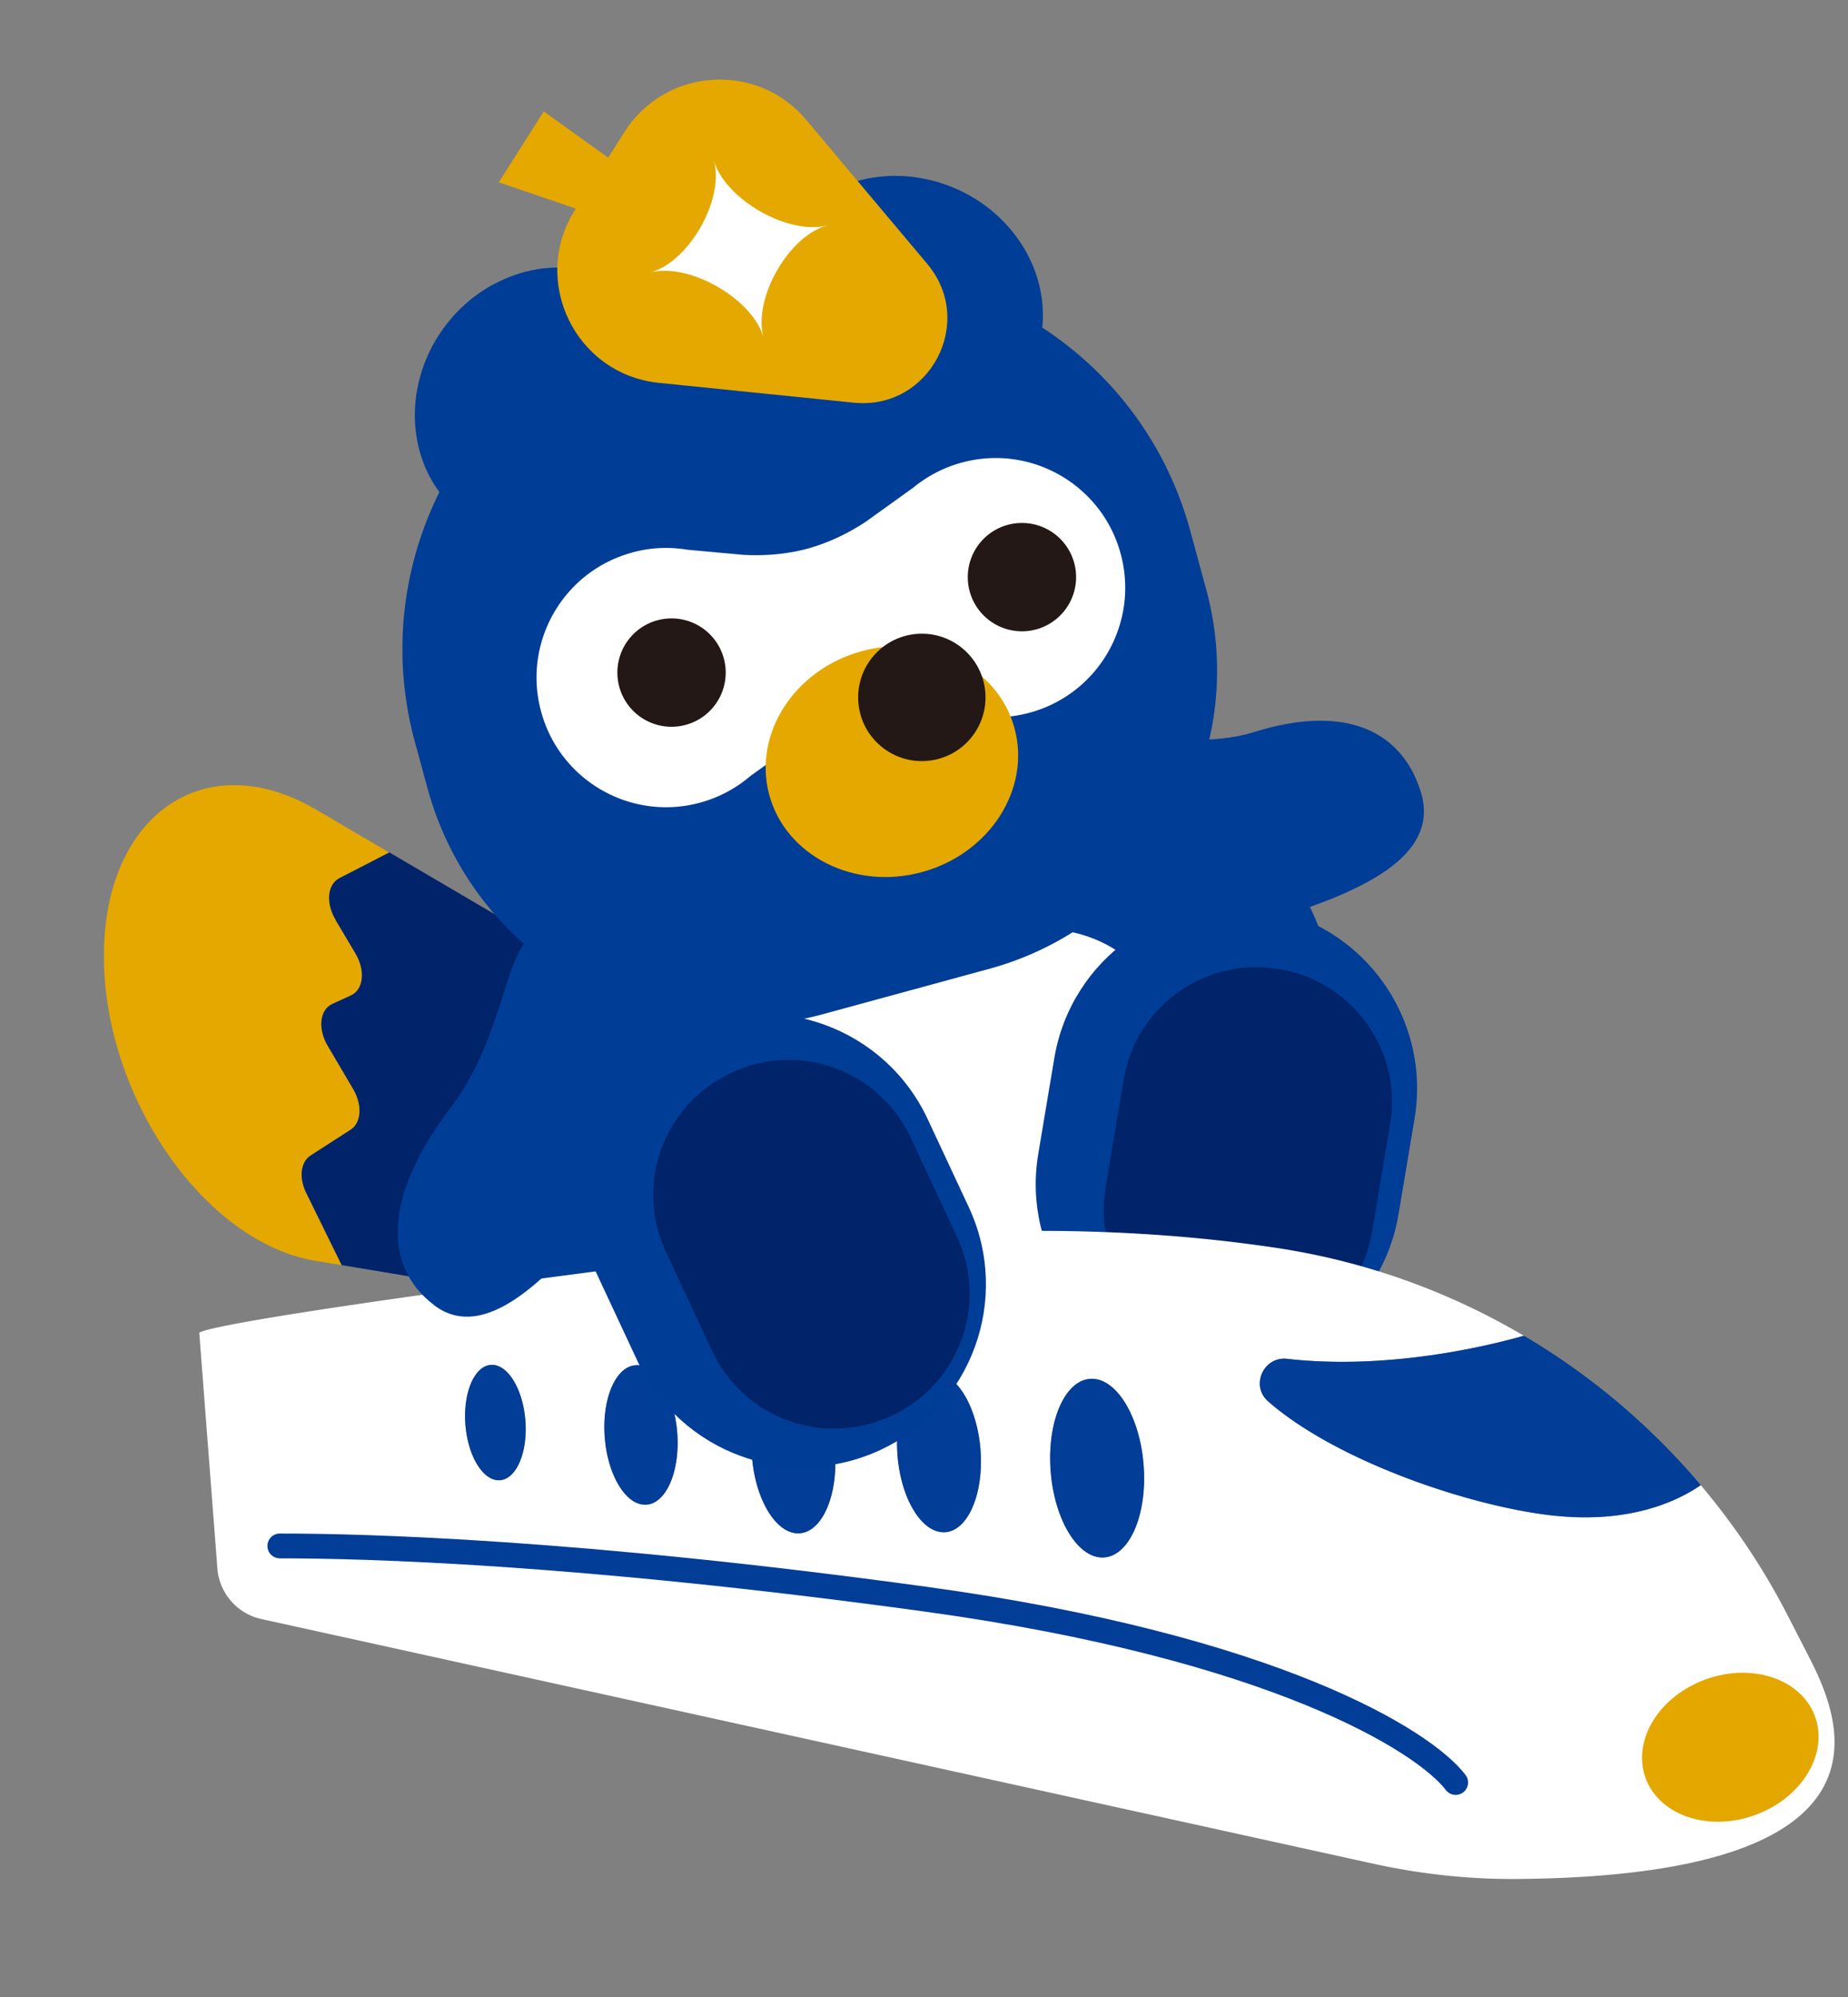 <svg fill="none" height="322" viewBox="0 0 298 322" width="298" xmlns="http://www.w3.org/2000/svg"><rect x="0" y="0" width="298" height="322" fill="#808080" stroke="none"/><clipPath id="a"><path d="M0 0h273.925v300.171H0z" transform="scale(-1 1) rotate(4.655 -136.511 -3358.959)"/></clipPath><g clip-path="url(#a)"><path d="M16.753 154.032c-.056 22.796 16.204 46.256 34.094 49.235l1.362.228 2.879.477-5.719-11.651c-1.2-2.448-.91-4.974.701-6.017l6.462-4.165c1.75-1.124 1.924-3.98.407-6.562l-4.11-6.976c-1.635-2.772-1.29-5.812.766-6.748l2.968-1.353c2.06-.946 2.39-4.004.745-6.781l-3.22-5.418c-1.611-2.716-1.33-5.713.629-6.725l8.037-4.137-2.682-1.571-9.061-5.321c-17.883-10.493-34.21.709-34.262 23.495z" fill="#e4a800"/><path d="m54.103 148.296 3.22 5.418c1.644 2.776 1.314 5.834-.746 6.78l-2.968 1.354c-2.045.94-2.391 3.979-.766 6.748l4.11 6.975c1.517 2.583 1.333 5.434-.407 6.562l-6.462 4.165c-1.61 1.043-1.911 3.565-.7 6.017l5.718 11.651 69.459 11.548c8.132 1.354 14.097-5.239 14.13-15.591.022-10.355-5.906-21.43-14.028-26.188l-61.87-36.303-8.038 4.137c-1.96 1.012-2.24 4.009-.628 6.725z" fill="#00236a"/><path d="m102.229 149.843 67.704-21.171c18.245-5.705 37.661 4.461 43.367 22.706l2.776 8.88c5.706 18.245-4.46 37.661-22.706 43.367l-67.703 21.171c-18.245 5.705-37.661-4.461-43.367-22.706l-2.776-8.88c-5.706-18.245 4.46-37.661 22.705-43.367z" fill="#003d96"/><path d="M229.1 127.626c3.279 10.49-9.68 16.148-23.459 20.46-13.769 4.312-25.739-13.889-29.018-24.379s11.862-1.386 25.642-5.698c13.779-4.313 23.555-.873 26.836 9.628z" fill="#003d96"/><path d="m121.122 163.695 41.188-12.879c11.104-3.473 22.922 2.714 26.394 13.819l1.687 5.393c3.472 11.105-2.715 22.922-13.82 26.395l-41.188 12.879c-11.105 3.473-22.922-2.714-26.394-13.819l-1.687-5.393c-3.472-11.105 2.715-22.922 13.82-26.395z" fill="#fff"/><path d="M70.863 79.341a3.402 3.402 0 0 1-.145-.193 20.245 20.245 0 0 1-2.237-4.032c-.2-.48-.369-.962-.527-1.445a19.889 19.889 0 0 1-.724-2.937 18.91 18.91 0 0 1-.166-1.108 19.94 19.94 0 0 1-.16-3.145 22.484 22.484 0 0 1 .61-4.814c.074-.307.147-.604.23-.913a25.297 25.297 0 0 1 1.165-3.285c.2-.458.412-.907.644-1.357.197-.371.393-.743.61-1.116.389-.657.81-1.306 1.264-1.947.223-.309.447-.607.671-.895.079-.093.158-.185.235-.288.157-.196.314-.382.472-.567.098-.116.197-.22.286-.325.148-.163.296-.337.445-.49.11-.116.208-.22.318-.327.15-.152.299-.304.449-.446.11-.106.22-.212.34-.319.15-.141.3-.283.452-.414.12-.107.231-.202.352-.309.15-.13.313-.262.464-.393l.364-.288.488-.364c.122-.085.244-.181.366-.266.163-.121.337-.233.511-.344.123-.085.246-.16.368-.245.175-.112.349-.223.534-.335.123-.075.235-.148.36-.212.184-.112.38-.215.577-.317.114-.063.227-.126.33-.178.229-.115.446-.23.674-.335l.25-.117c.31-.144.623-.288.946-.422.042-.014.084-.028.125-.053.271-.109.543-.217.825-.326.104-.041.22-.072.325-.113l.63-.213c.125-.042.252-.074.388-.118l.442-.133s.085-.017.127-.032c.21-.06.422-.11.634-.159l.423-.099c.233-.051.456-.091.69-.132.127-.02.243-.052.37-.073.31-.047.608-.092.917-.129l.15-.012a18.7 18.7 0 0 1 1.082-.088c.096-.008.193-.015.279-.012.268-.022.527-.021.785-.02.129-.01.259 0 .388 0l.68.01c.141.01.282.02.434.029l.64.045c.15.01.293.03.445.05l.621.079c.153.02.306.05.448.07.197.039.405.076.602.114.153.03.307.06.45.103l.594.146c.154.041.298.083.452.125.199.059.387.119.586.178.144.053.299.094.443.147.189.071.389.141.578.212.144.053.289.106.434.17.19.081.39.162.581.254.135.065.28.117.415.193.201.091.393.194.584.297.124.065.259.13.384.206.214.122.418.246.633.369.103.067.215.122.317.19.308.2.626.401.924.625a19.763 19.763 0 0 1 3.676 3.44c.578-.176 1.145-.362 1.736-.518l7.508-2.045 7.508-2.045c.58-.155 1.173-.29 1.754-.433.254-1.638.715-3.26 1.417-4.837.155-.347.311-.672.478-1.009.056-.112.123-.215.178-.327.112-.214.235-.429.357-.643.076-.125.152-.25.229-.364.114-.192.229-.374.354-.557l.26-.377c.126-.172.242-.343.368-.515.097-.126.196-.242.282-.368.127-.16.254-.322.393-.474.098-.115.207-.232.305-.358.139-.152.266-.302.406-.443.109-.117.219-.223.328-.34.139-.14.29-.282.429-.422.11-.106.231-.213.34-.32.152-.13.302-.272.454-.392.121-.096.242-.203.353-.298.161-.132.324-.253.486-.374.122-.096.244-.181.366-.277l.52-.366a6.9 6.9 0 0 1 .368-.246c.184-.122.379-.235.564-.347.113-.074.226-.137.35-.212.216-.125.443-.24.67-.367l.279-.152c.321-.166.642-.322.975-.468a.896.896 0 0 1 .178-.068c.27-.119.541-.238.823-.347.126-.043.252-.085.366-.138.22-.082.429-.164.649-.236l.421-.131c.21-.06.409-.13.62-.19.043-.004.084-.03.126-.043a5.79 5.79 0 0 1 .454-.113l.391-.096c.212-.05.435-.09.646-.14.117-.02.233-.05.35-.07.287-.056.574-.101.852-.135a.699.699 0 0 0 .149-.023c.34-.049.682-.088 1.025-.115l.289-.024.739-.06c.128-.01.258-.01.387-.01.214-.018.43-.014.657-.01.14-.001.28-.002.421.008l.615.015c.152.01.293.02.445.028.206.016.4.022.606.037.152.01.304.03.457.05.195.016.402.042.598.07.153.02.305.039.459.07.196.027.393.065.601.102.153.03.306.05.459.08.197.039.395.087.603.124.153.03.308.072.461.103.198.048.408.107.606.155.143.042.297.084.441.126.21.058.42.127.63.196a6.5 6.5 0 0 1 .421.139c.233.078.467.167.689.245.122.044.233.09.355.133.345.134.68.279 1.016.424l.021-.002a24.832 24.832 0 0 1 4.913 2.888 24.078 24.078 0 0 1 5.232 5.48c.197.297.393.594.579.891.372.595.713 1.214 1.023 1.846.155.311.3.633.444.945.412.958.761 1.932 1.036 2.934.091.326.173.665.244 1.004a19.96 19.96 0 0 1 .402 6.132c-.005.076-.02.153-.024.24 11.292 7.358 20.042 18.718 23.857 32.742l2.568 9.438c7.239 26.562-8.411 53.963-34.973 61.203l-14.414 3.933-12.401 3.38c-27.668 7.545-56.223-8.766-63.768-36.435l-2.027-7.423c-3.826-14.024-2.052-28.245 3.939-40.32z" fill="#003d96"/><path d="M101.922 89.079a20.69 20.69 0 0 1 8.942-.448l8.98.82c3.509.2 7.041-.098 10.427-1.01 3.383-.944 6.578-2.476 9.491-4.427l7.322-5.263.001.022a20.909 20.909 0 0 1 7.97-4.185c11.135-3.04 22.62 3.527 25.65 14.662 3.041 11.135-3.526 22.62-14.661 25.65a20.72 20.72 0 0 1-8.986.441l-8.981-.821c-3.508-.2-7.041.099-10.427 1.01-3.383.944-6.578 2.476-9.491 4.427l-7.167 5.165a20.953 20.953 0 0 1-8.081 4.279c-11.135 3.041-22.62-3.526-25.65-14.662-3.04-11.134 3.526-22.62 14.661-25.65z" fill="#fff"/><path d="M127.98 127.114c-2.15-7.882 3.203-16.207 11.955-18.593 8.752-2.387 17.59 2.068 19.739 9.95 2.15 7.882-3.203 16.207-11.955 18.593-8.752 2.387-17.59-2.067-19.739-9.95z" fill="#e4a800"/><path d="M148.681 140.598c10.903-2.968 17.589-13.386 14.914-23.203-2.674-9.817-13.724-15.395-24.626-12.416-10.904 2.968-17.59 13.385-14.915 23.202s13.724 15.396 24.627 12.417zm-7.778-28.544c6.579-1.797 13.234 1.563 14.848 7.489s-2.423 12.205-8.993 13.99c-6.579 1.797-13.234-1.563-14.848-7.49-1.614-5.926 2.423-12.204 8.993-13.989z" fill="#e4a800"/><path d="M165.501 101.751a8.734 8.734 0 1 1 7.997-9.414 8.734 8.734 0 0 1-7.997 9.414zm-56.391 15.381a8.735 8.735 0 1 1-1.417-17.411 8.735 8.735 0 0 1 1.417 17.411z" fill="#231815"/><path d="m137.691 64.922-31.432-3.197c-13.477-1.371-20.795-16.447-13.534-27.882l7.967-12.559c6.601-10.4 21.395-11.388 29.32-1.956l19.513 23.213c7.9 9.392.371 23.618-11.834 22.38z" fill="#e4a800"/><path d="m80.43 29.39 16.554 5.659 4.547-7.161-13.85-9.92z" fill="#e4a800"/><path d="M104.832 43.938c6.256-1.663 16.544 4.226 18.292 10.464-1.748-6.238 4.043-16.4 10.289-18.062-6.257 1.663-16.545-4.225-18.292-10.464 1.747 6.239-4.043 16.4-10.289 18.062z" fill="#fff"/><path d="M149.485 122.672c-5.654.461-10.61-3.749-11.07-9.403-.461-5.653 3.749-10.609 9.403-11.07 5.653-.46 10.609 3.75 11.07 9.404.46 5.653-3.75 10.609-9.403 11.069z" fill="#231815"/><path d="m203.923 146.426.01.001c16.039 2.689 26.862 17.871 24.174 33.91l-2.588 15.437c-2.688 16.039-17.87 26.862-33.909 24.174l-.011-.002c-16.039-2.689-26.862-17.87-24.173-33.91l2.587-15.437c2.689-16.039 17.871-26.862 33.91-24.173z" fill="#003d96"/><path d="m206.159 156.229.212.036c11.803 1.978 19.767 13.15 17.788 24.953l-2.923 17.439c-1.978 11.803-13.15 19.767-24.952 17.789l-.212-.036c-11.803-1.978-19.767-13.15-17.789-24.953l2.923-17.439c1.979-11.803 13.151-19.767 24.953-17.789z" fill="#00236a"/><path d="M126.294 201.11c32.245-4.037 58.644-3.072 79.586.085a110.858 110.858 0 0 1 39.858 14.162c-5.414 1.54-21.706 5.583-38.165 3.722-3.819-.433-5.965 4.312-3.075 6.846 11.073 9.716 33.106 17.148 46.559 18.478 12.311 1.218 19.875-2.653 23.201-4.961a111.428 111.428 0 0 1 14.007 20.988l3.151 6.135c4.558 8.856 18.348 35.779-46.588 36.366-7.819.076-15.627-.765-23.265-2.439L42.142 261.024a9.072 9.072 0 0 1-7.088-8.153l-2.913-37.898s-5.16-1.412 94.132-13.861zm51.797 49.978c4.133-.337 6.96-7.056 6.313-15.001s-4.523-14.118-8.656-13.781c-4.134.336-6.96 7.055-6.313 15s4.523 14.118 8.656 13.782zm-25.629-4.068c3.684-.3 6.214-6.294 5.636-13.394-.578-7.099-4.034-12.605-7.728-12.305-3.694.301-6.213 6.294-5.635 13.393.578 7.1 4.033 12.606 7.727 12.306zm-23.472.175c3.684-.3 6.214-6.294 5.636-13.393s-4.034-12.606-7.728-12.305-6.213 6.294-5.635 13.393 4.033 12.606 7.727 12.305zm-24.713-4.606c3.223-.262 5.426-5.507 4.921-11.707-.504-6.2-3.527-11.02-6.75-10.757-3.223.262-5.426 5.507-4.92 11.707.504 6.2 3.526 11.02 6.749 10.757zm-23.634-3.939c2.666-.217 4.49-4.559 4.072-9.687-.418-5.129-2.92-9.119-5.586-8.901-2.666.217-4.49 4.558-4.072 9.687s2.92 9.118 5.586 8.901z" fill="#fff"/><path d="M234.735 287.376c-5.014-6.625-29.114-21.808-85.407-29.544-56.293-7.735-90.6-8.594-104.207-8.594" stroke="#023d97" stroke-linecap="round" stroke-linejoin="round" stroke-width="4"/><path d="M175.748 222.305c4.133-.336 8.009 5.837 8.656 13.782s-2.18 14.664-6.313 15c-4.133.337-8.01-5.836-8.656-13.781-.647-7.945 2.179-14.664 6.313-15.001zm-25.378-.984c3.684-.3 7.15 5.206 7.728 12.305.578 7.1-1.941 13.093-5.636 13.393-3.694.301-7.149-5.206-7.727-12.305s1.941-13.092 5.635-13.393zm-21.38 25.874c-3.69.3-7.15-5.209-7.727-12.305-.578-7.096 1.945-13.093 5.635-13.393 3.69-.301 7.15 5.209 7.728 12.305.577 7.096-1.946 13.093-5.636 13.393zm-24.714-4.617c-3.223.263-6.245-4.553-6.75-10.757-.505-6.203 1.698-11.445 4.921-11.707 3.223-.262 6.245 4.554 6.75 10.757.506 6.203-1.698 11.445-4.921 11.707zm-23.634-3.939c-2.667.217-5.168-3.768-5.586-8.901s1.405-9.47 4.072-9.687c2.667-.217 5.168 3.768 5.586 8.901s-1.405 9.47-4.072 9.687zm170.404 5.765c-13.463-1.329-35.485-8.763-46.559-18.478-2.879-2.525-.744-7.28 3.063-6.857 16.471 1.871 32.763-2.171 38.187-3.723a111.556 111.556 0 0 1 28.52 24.085c-3.326 2.308-10.901 6.18-23.201 4.961z" fill="#023d97"/><ellipse cx="279.019" cy="281.693" fill="#e3a700" rx="14.535" ry="11.639" transform="rotate(-19.819 279.019 281.693)"/><path d="M70.002 210.425c8.745 6.66 20.13-5.757 30.568-19.454 10.44-13.698-1.888-32.064-10.633-38.724-8.744-6.661-6.723 12.479-17.162 26.177s-11.507 25.339-2.762 32z" fill="#003d96"/><path d="m110.442 166.212.01-.005c14.735-6.882 32.259-.516 39.141 14.219l6.623 14.182c6.882 14.736.516 32.26-14.219 39.141l-.01.005c-14.735 6.882-32.259.516-39.141-14.219l-6.623-14.183c-6.882-14.735-.516-32.259 14.219-39.14z" fill="#003d96"/><path d="m117.837 173.006.195-.091c10.843-5.064 23.738-.379 28.802 10.464l7.483 16.021c5.064 10.843.38 23.739-10.463 28.803l-.195.091c-10.843 5.064-23.738.379-28.802-10.464l-7.483-16.022c-5.064-10.843-.38-23.738 10.463-28.802z" fill="#00236a"/></g></svg>